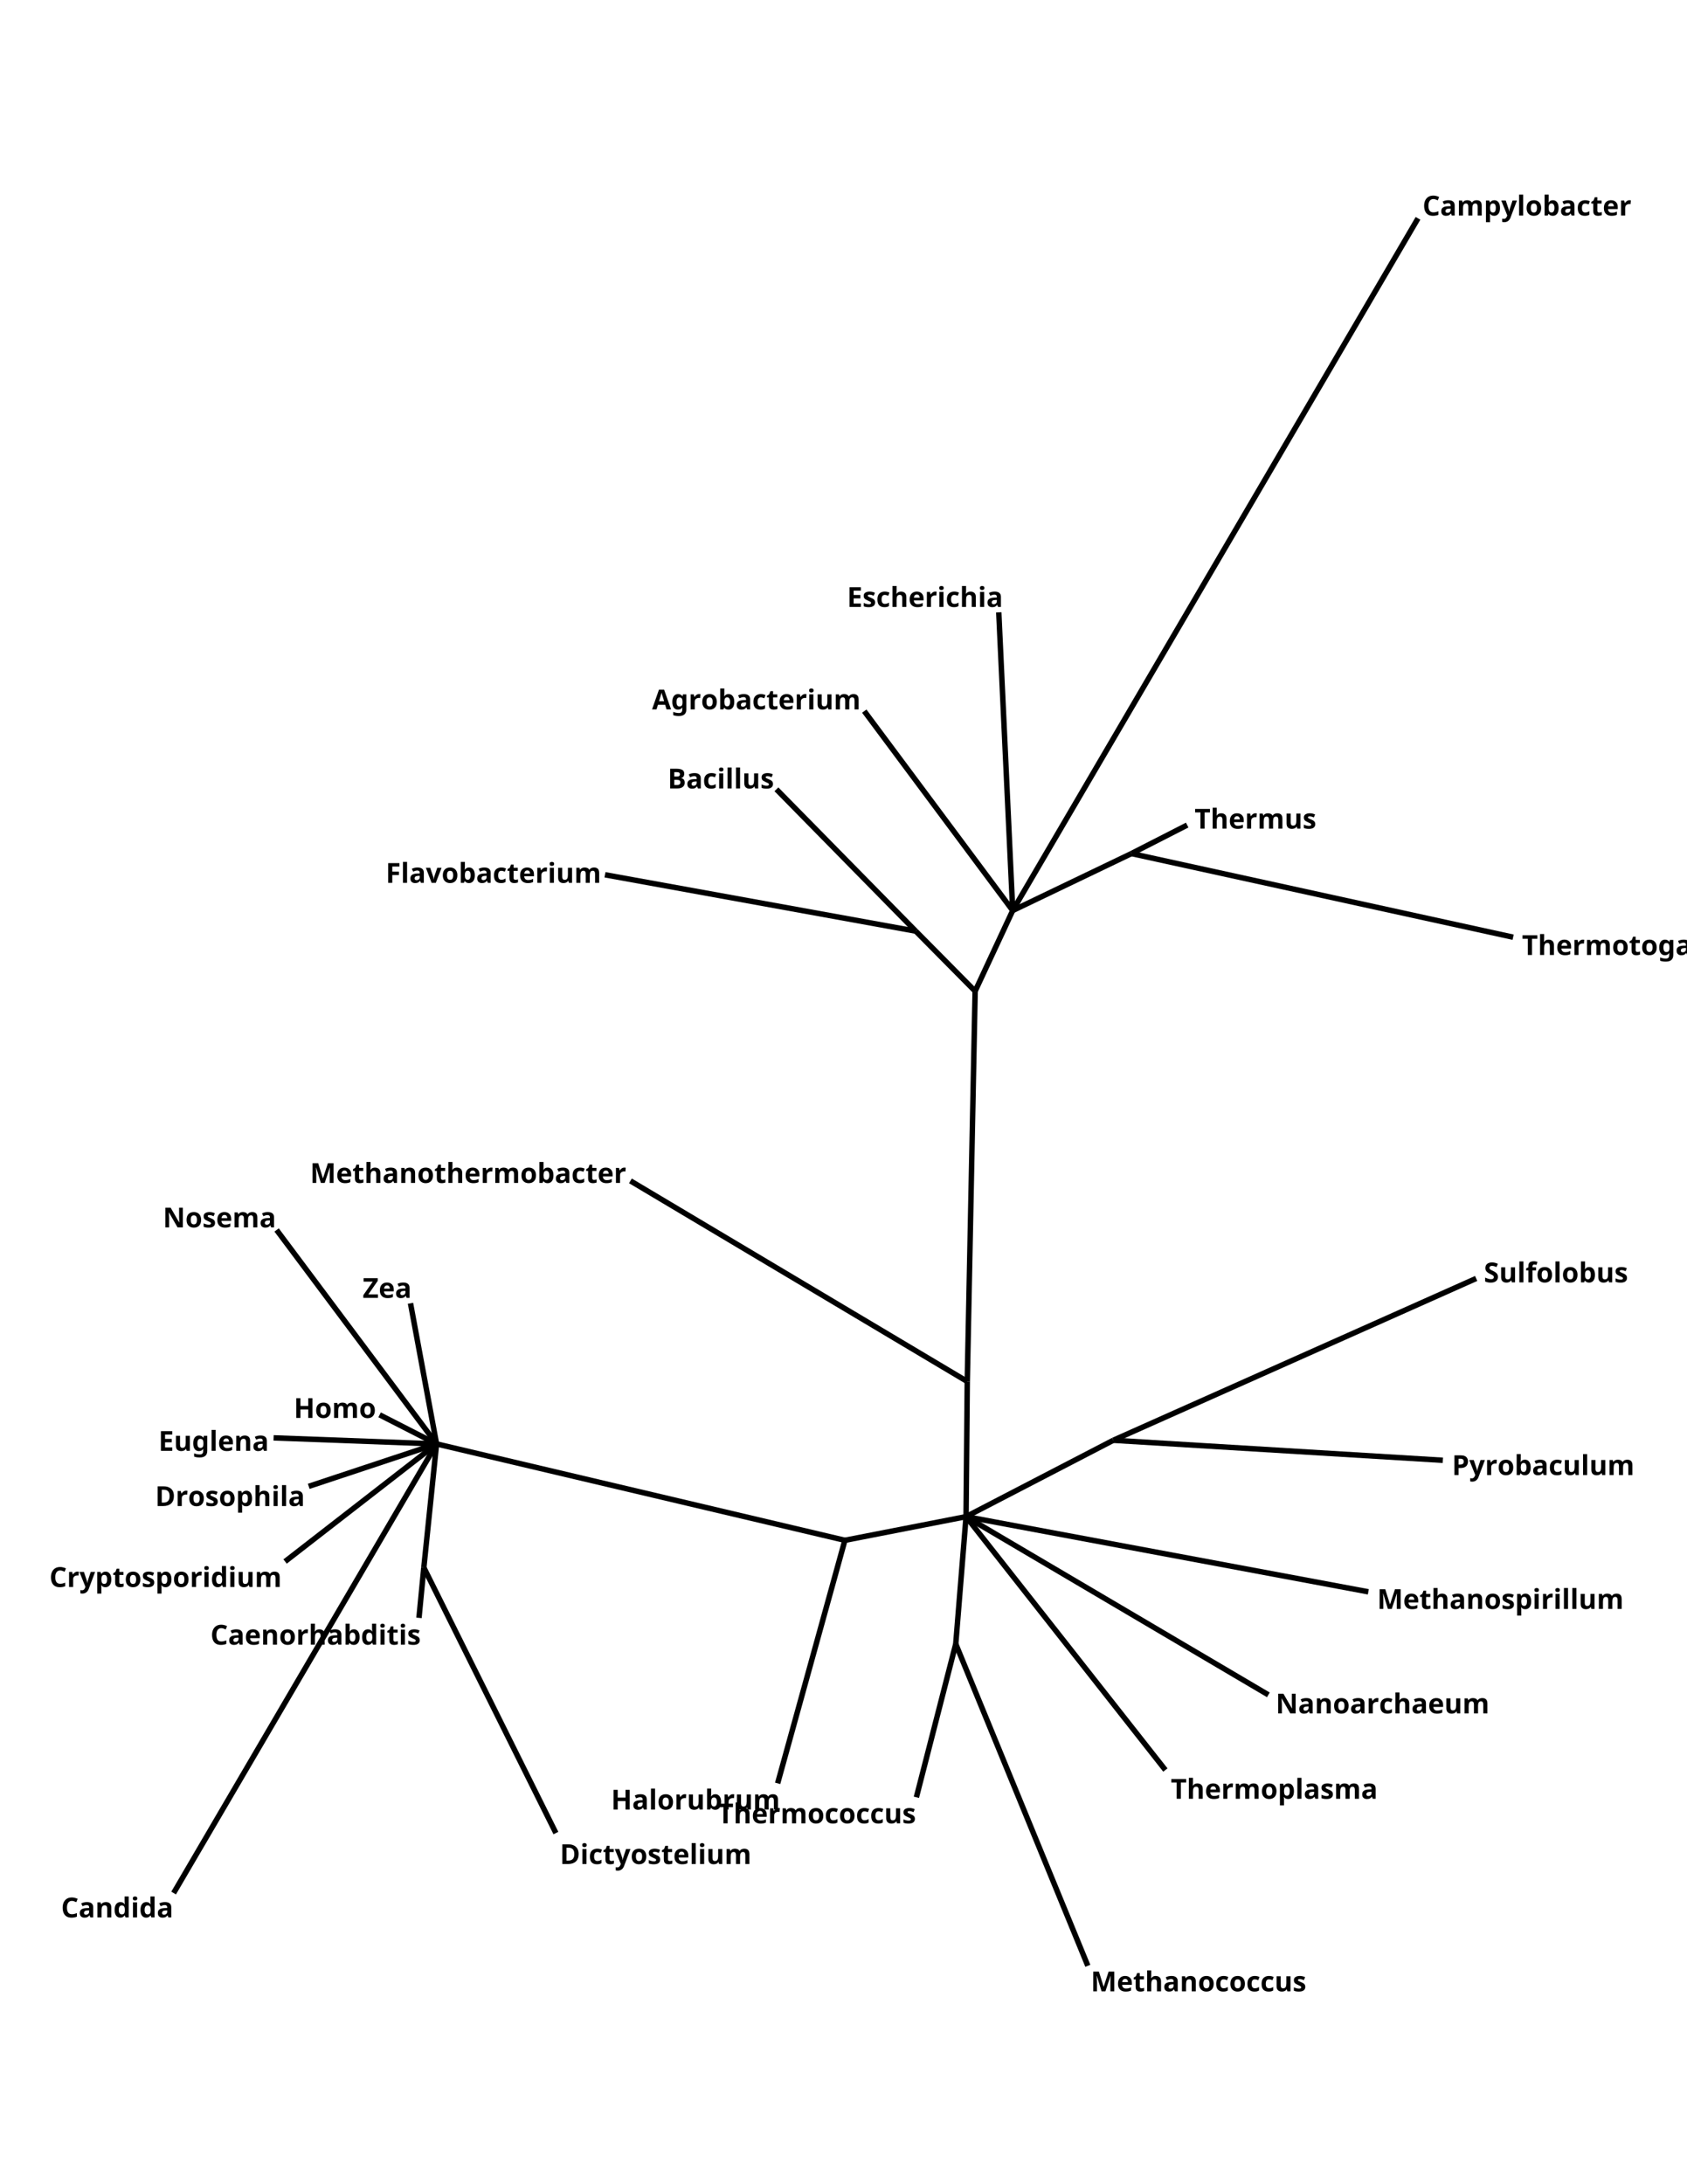 <?xml version="1.0" encoding="UTF-8"?>
<svg xmlns="http://www.w3.org/2000/svg" xmlns:xlink="http://www.w3.org/1999/xlink" width="612" height="792" viewBox="0 0 612 792">
<defs>
<g>
<g id="glyph-0-0">
<path d="M 5.266 0 L 4.75 -1.703 L 2.156 -1.703 L 1.625 0 L 0 0 L 2.516 -7.172 L 4.375 -7.172 L 6.906 0 Z M 3.875 -4.625 C 3.832 -4.738 3.785 -4.879 3.734 -5.047 C 3.68 -5.223 3.629 -5.398 3.578 -5.578 C 3.523 -5.766 3.484 -5.926 3.453 -6.062 C 3.422 -5.926 3.375 -5.758 3.312 -5.562 C 3.258 -5.363 3.207 -5.176 3.156 -5 C 3.102 -4.82 3.066 -4.695 3.047 -4.625 L 2.531 -2.969 L 4.391 -2.969 Z M 3.875 -4.625 "/>
</g>
<g id="glyph-0-1">
<path d="M 2.547 -5.562 C 3.223 -5.562 3.75 -5.297 4.125 -4.766 L 4.172 -4.766 L 4.297 -5.453 L 5.547 -5.453 L 5.547 0.016 C 5.547 0.797 5.316 1.391 4.859 1.797 C 4.398 2.203 3.719 2.406 2.812 2.406 C 2.426 2.406 2.066 2.379 1.734 2.328 C 1.41 2.285 1.094 2.203 0.781 2.078 L 0.781 0.891 C 1.457 1.172 2.164 1.312 2.906 1.312 C 3.676 1.312 4.062 0.895 4.062 0.062 L 4.062 -0.047 C 4.062 -0.148 4.066 -0.258 4.078 -0.375 C 4.086 -0.5 4.094 -0.609 4.094 -0.703 L 4.062 -0.703 C 3.875 -0.422 3.648 -0.219 3.391 -0.094 C 3.129 0.031 2.836 0.094 2.516 0.094 C 1.867 0.094 1.363 -0.148 1 -0.641 C 0.633 -1.141 0.453 -1.832 0.453 -2.719 C 0.453 -3.613 0.633 -4.312 1 -4.812 C 1.375 -5.312 1.891 -5.562 2.547 -5.562 Z M 3.016 -4.344 C 2.316 -4.344 1.969 -3.797 1.969 -2.703 C 1.969 -1.609 2.328 -1.062 3.047 -1.062 C 3.422 -1.062 3.695 -1.172 3.875 -1.391 C 4.062 -1.609 4.156 -1.988 4.156 -2.531 L 4.156 -2.703 C 4.156 -3.297 4.066 -3.719 3.891 -3.969 C 3.711 -4.219 3.422 -4.344 3.016 -4.344 Z M 3.016 -4.344 "/>
</g>
<g id="glyph-0-2">
<path d="M 3.828 -5.562 C 3.898 -5.562 3.984 -5.555 4.078 -5.547 C 4.18 -5.547 4.266 -5.535 4.328 -5.516 L 4.219 -4.125 C 4.176 -4.133 4.109 -4.145 4.016 -4.156 C 3.922 -4.164 3.844 -4.172 3.781 -4.172 C 3.531 -4.172 3.285 -4.125 3.047 -4.031 C 2.816 -3.945 2.629 -3.801 2.484 -3.594 C 2.336 -3.395 2.266 -3.125 2.266 -2.781 L 2.266 0 L 0.781 0 L 0.781 -5.453 L 1.906 -5.453 L 2.125 -4.547 L 2.203 -4.547 C 2.359 -4.816 2.578 -5.051 2.859 -5.25 C 3.141 -5.457 3.461 -5.562 3.828 -5.562 Z M 3.828 -5.562 "/>
</g>
<g id="glyph-0-3">
<path d="M 5.734 -2.734 C 5.734 -1.828 5.492 -1.129 5.016 -0.641 C 4.547 -0.148 3.898 0.094 3.078 0.094 C 2.566 0.094 2.113 -0.016 1.719 -0.234 C 1.32 -0.453 1.008 -0.77 0.781 -1.188 C 0.562 -1.613 0.453 -2.129 0.453 -2.734 C 0.453 -3.641 0.688 -4.336 1.156 -4.828 C 1.633 -5.316 2.285 -5.562 3.109 -5.562 C 3.617 -5.562 4.07 -5.453 4.469 -5.234 C 4.863 -5.016 5.172 -4.695 5.391 -4.281 C 5.617 -3.863 5.734 -3.348 5.734 -2.734 Z M 1.969 -2.734 C 1.969 -2.203 2.055 -1.797 2.234 -1.516 C 2.41 -1.234 2.695 -1.094 3.094 -1.094 C 3.488 -1.094 3.773 -1.234 3.953 -1.516 C 4.129 -1.797 4.219 -2.203 4.219 -2.734 C 4.219 -3.273 4.129 -3.68 3.953 -3.953 C 3.773 -4.223 3.488 -4.359 3.094 -4.359 C 2.695 -4.359 2.41 -4.223 2.234 -3.953 C 2.055 -3.68 1.969 -3.273 1.969 -2.734 Z M 1.969 -2.734 "/>
</g>
<g id="glyph-0-4">
<path d="M 2.266 -5.828 C 2.266 -5.617 2.258 -5.414 2.25 -5.219 C 2.238 -5.02 2.223 -4.863 2.203 -4.75 L 2.266 -4.75 C 2.41 -4.977 2.609 -5.172 2.859 -5.328 C 3.109 -5.484 3.426 -5.562 3.812 -5.562 C 4.426 -5.562 4.922 -5.32 5.297 -4.844 C 5.68 -4.363 5.875 -3.66 5.875 -2.734 C 5.875 -1.805 5.68 -1.102 5.297 -0.625 C 4.91 -0.145 4.406 0.094 3.781 0.094 C 3.383 0.094 3.066 0.023 2.828 -0.109 C 2.598 -0.254 2.41 -0.414 2.266 -0.594 L 2.172 -0.594 L 1.922 0 L 0.781 0 L 0.781 -7.594 L 2.266 -7.594 Z M 3.344 -4.375 C 2.957 -4.375 2.688 -4.254 2.531 -4.016 C 2.375 -3.773 2.285 -3.406 2.266 -2.906 L 2.266 -2.75 C 2.266 -2.219 2.344 -1.812 2.5 -1.531 C 2.656 -1.25 2.941 -1.109 3.359 -1.109 C 3.66 -1.109 3.898 -1.25 4.078 -1.531 C 4.266 -1.812 4.359 -2.223 4.359 -2.766 C 4.359 -3.297 4.266 -3.695 4.078 -3.969 C 3.898 -4.238 3.656 -4.375 3.344 -4.375 Z M 3.344 -4.375 "/>
</g>
<g id="glyph-0-5">
<path d="M 3.016 -5.562 C 3.754 -5.562 4.316 -5.406 4.703 -5.094 C 5.098 -4.781 5.297 -4.297 5.297 -3.641 L 5.297 0 L 4.25 0 L 3.953 -0.734 L 3.922 -0.734 C 3.68 -0.441 3.43 -0.227 3.172 -0.094 C 2.922 0.031 2.566 0.094 2.109 0.094 C 1.617 0.094 1.211 -0.047 0.891 -0.328 C 0.578 -0.609 0.422 -1.039 0.422 -1.625 C 0.422 -2.207 0.625 -2.633 1.031 -2.906 C 1.438 -3.188 2.047 -3.344 2.859 -3.375 L 3.812 -3.406 L 3.812 -3.641 C 3.812 -3.922 3.734 -4.129 3.578 -4.266 C 3.43 -4.398 3.223 -4.469 2.953 -4.469 C 2.691 -4.469 2.43 -4.426 2.172 -4.344 C 1.922 -4.27 1.672 -4.176 1.422 -4.062 L 0.938 -5.078 C 1.227 -5.234 1.551 -5.352 1.906 -5.438 C 2.258 -5.52 2.629 -5.562 3.016 -5.562 Z M 3.234 -2.516 C 2.754 -2.492 2.422 -2.406 2.234 -2.25 C 2.047 -2.094 1.953 -1.883 1.953 -1.625 C 1.953 -1.395 2.016 -1.227 2.141 -1.125 C 2.273 -1.031 2.453 -0.984 2.672 -0.984 C 2.992 -0.984 3.266 -1.078 3.484 -1.266 C 3.703 -1.461 3.812 -1.734 3.812 -2.078 L 3.812 -2.531 Z M 3.234 -2.516 "/>
</g>
<g id="glyph-0-6">
<path d="M 3 0.094 C 2.188 0.094 1.555 -0.129 1.109 -0.578 C 0.672 -1.023 0.453 -1.734 0.453 -2.703 C 0.453 -3.367 0.562 -3.91 0.781 -4.328 C 1.008 -4.742 1.328 -5.051 1.734 -5.25 C 2.141 -5.457 2.602 -5.562 3.125 -5.562 C 3.5 -5.562 3.82 -5.523 4.094 -5.453 C 4.375 -5.379 4.617 -5.289 4.828 -5.188 L 4.391 -4.047 C 4.16 -4.141 3.941 -4.211 3.734 -4.266 C 3.535 -4.328 3.332 -4.359 3.125 -4.359 C 2.352 -4.359 1.969 -3.805 1.969 -2.703 C 1.969 -2.16 2.066 -1.758 2.266 -1.5 C 2.473 -1.238 2.758 -1.109 3.125 -1.109 C 3.438 -1.109 3.711 -1.148 3.953 -1.234 C 4.191 -1.316 4.426 -1.43 4.656 -1.578 L 4.656 -0.312 C 4.426 -0.164 4.188 -0.062 3.938 0 C 3.688 0.062 3.375 0.094 3 0.094 Z M 3 0.094 "/>
</g>
<g id="glyph-0-7">
<path d="M 3.078 -1.094 C 3.242 -1.094 3.406 -1.109 3.562 -1.141 C 3.719 -1.172 3.867 -1.211 4.016 -1.266 L 4.016 -0.156 C 3.859 -0.082 3.66 -0.023 3.422 0.016 C 3.18 0.066 2.926 0.094 2.656 0.094 C 2.32 0.094 2.023 0.039 1.766 -0.062 C 1.516 -0.164 1.312 -0.348 1.156 -0.609 C 1.008 -0.879 0.938 -1.242 0.938 -1.703 L 0.938 -4.344 L 0.234 -4.344 L 0.234 -4.969 L 1.047 -5.469 L 1.484 -6.625 L 2.438 -6.625 L 2.438 -5.453 L 3.953 -5.453 L 3.953 -4.344 L 2.438 -4.344 L 2.438 -1.703 C 2.438 -1.504 2.492 -1.352 2.609 -1.25 C 2.734 -1.145 2.891 -1.094 3.078 -1.094 Z M 3.078 -1.094 "/>
</g>
<g id="glyph-0-8">
<path d="M 3.031 -5.562 C 3.781 -5.562 4.375 -5.344 4.812 -4.906 C 5.258 -4.477 5.484 -3.867 5.484 -3.078 L 5.484 -2.359 L 1.953 -2.359 C 1.973 -1.941 2.098 -1.613 2.328 -1.375 C 2.566 -1.133 2.895 -1.016 3.312 -1.016 C 3.664 -1.016 3.984 -1.047 4.266 -1.109 C 4.555 -1.18 4.859 -1.289 5.172 -1.438 L 5.172 -0.297 C 4.898 -0.16 4.613 -0.062 4.312 0 C 4.02 0.062 3.664 0.094 3.25 0.094 C 2.707 0.094 2.223 -0.004 1.797 -0.203 C 1.379 -0.41 1.051 -0.719 0.812 -1.125 C 0.57 -1.539 0.453 -2.062 0.453 -2.688 C 0.453 -3.332 0.555 -3.863 0.766 -4.281 C 0.984 -4.707 1.285 -5.023 1.672 -5.234 C 2.066 -5.453 2.52 -5.562 3.031 -5.562 Z M 3.047 -4.5 C 2.754 -4.5 2.516 -4.406 2.328 -4.219 C 2.141 -4.031 2.023 -3.738 1.984 -3.344 L 4.078 -3.344 C 4.066 -3.676 3.977 -3.953 3.812 -4.172 C 3.645 -4.391 3.391 -4.5 3.047 -4.5 Z M 3.047 -4.5 "/>
</g>
<g id="glyph-0-9">
<path d="M 1.531 -7.594 C 1.75 -7.594 1.938 -7.539 2.094 -7.438 C 2.258 -7.344 2.344 -7.156 2.344 -6.875 C 2.344 -6.594 2.258 -6.398 2.094 -6.297 C 1.938 -6.191 1.75 -6.141 1.531 -6.141 C 1.301 -6.141 1.109 -6.191 0.953 -6.297 C 0.797 -6.398 0.719 -6.594 0.719 -6.875 C 0.719 -7.156 0.797 -7.344 0.953 -7.438 C 1.109 -7.539 1.301 -7.594 1.531 -7.594 Z M 2.266 -5.453 L 2.266 0 L 0.781 0 L 0.781 -5.453 Z M 2.266 -5.453 "/>
</g>
<g id="glyph-0-10">
<path d="M 5.797 -5.453 L 5.797 0 L 4.656 0 L 4.453 -0.703 L 4.375 -0.703 C 4.195 -0.422 3.957 -0.219 3.656 -0.094 C 3.352 0.031 3.031 0.094 2.688 0.094 C 2.102 0.094 1.633 -0.062 1.281 -0.375 C 0.926 -0.688 0.75 -1.195 0.75 -1.906 L 0.75 -5.453 L 2.234 -5.453 L 2.234 -2.266 C 2.234 -1.879 2.301 -1.586 2.438 -1.391 C 2.582 -1.191 2.812 -1.094 3.125 -1.094 C 3.57 -1.094 3.879 -1.242 4.047 -1.547 C 4.211 -1.859 4.297 -2.305 4.297 -2.891 L 4.297 -5.453 Z M 5.797 -5.453 "/>
</g>
<g id="glyph-0-11">
<path d="M 7.188 -5.562 C 7.812 -5.562 8.281 -5.398 8.594 -5.078 C 8.906 -4.766 9.062 -4.258 9.062 -3.562 L 9.062 0 L 7.578 0 L 7.578 -3.188 C 7.578 -3.977 7.305 -4.375 6.766 -4.375 C 6.367 -4.375 6.086 -4.234 5.922 -3.953 C 5.754 -3.672 5.672 -3.266 5.672 -2.734 L 5.672 0 L 4.188 0 L 4.188 -3.188 C 4.188 -3.977 3.91 -4.375 3.359 -4.375 C 2.941 -4.375 2.656 -4.219 2.5 -3.906 C 2.344 -3.594 2.266 -3.145 2.266 -2.562 L 2.266 0 L 0.781 0 L 0.781 -5.453 L 1.922 -5.453 L 2.125 -4.766 L 2.203 -4.766 C 2.367 -5.047 2.594 -5.25 2.875 -5.375 C 3.164 -5.5 3.473 -5.562 3.797 -5.562 C 4.191 -5.562 4.531 -5.492 4.812 -5.359 C 5.094 -5.234 5.305 -5.035 5.453 -4.766 L 5.578 -4.766 C 5.742 -5.047 5.973 -5.25 6.266 -5.375 C 6.566 -5.5 6.875 -5.562 7.188 -5.562 Z M 7.188 -5.562 "/>
</g>
<g id="glyph-0-12">
<path d="M 3.125 -7.141 C 4.07 -7.141 4.789 -7.004 5.281 -6.734 C 5.77 -6.473 6.016 -6.004 6.016 -5.328 C 6.016 -4.922 5.914 -4.578 5.719 -4.297 C 5.531 -4.016 5.258 -3.848 4.906 -3.797 L 4.906 -3.734 C 5.145 -3.691 5.359 -3.609 5.547 -3.484 C 5.742 -3.367 5.898 -3.195 6.016 -2.969 C 6.129 -2.738 6.188 -2.438 6.188 -2.062 C 6.188 -1.414 5.953 -0.91 5.484 -0.547 C 5.023 -0.18 4.383 0 3.562 0 L 0.906 0 L 0.906 -7.141 Z M 3.297 -4.312 C 3.734 -4.312 4.035 -4.379 4.203 -4.516 C 4.367 -4.66 4.453 -4.863 4.453 -5.125 C 4.453 -5.406 4.352 -5.602 4.156 -5.719 C 3.957 -5.844 3.641 -5.906 3.203 -5.906 L 2.406 -5.906 L 2.406 -4.312 Z M 2.406 -3.109 L 2.406 -1.25 L 3.406 -1.25 C 3.852 -1.25 4.164 -1.336 4.344 -1.516 C 4.531 -1.691 4.625 -1.926 4.625 -2.219 C 4.625 -2.488 4.531 -2.703 4.344 -2.859 C 4.156 -3.023 3.82 -3.109 3.344 -3.109 Z M 2.406 -3.109 "/>
</g>
<g id="glyph-0-13">
<path d="M 2.266 0 L 0.781 0 L 0.781 -7.594 L 2.266 -7.594 Z M 2.266 0 "/>
</g>
<g id="glyph-0-14">
<path d="M 4.594 -1.625 C 4.594 -1.07 4.395 -0.645 4 -0.344 C 3.613 -0.051 3.035 0.094 2.266 0.094 C 1.879 0.094 1.551 0.066 1.281 0.016 C 1.008 -0.023 0.734 -0.102 0.453 -0.219 L 0.453 -1.453 C 0.754 -1.316 1.07 -1.203 1.406 -1.109 C 1.75 -1.023 2.051 -0.984 2.312 -0.984 C 2.602 -0.984 2.812 -1.023 2.938 -1.109 C 3.062 -1.203 3.125 -1.316 3.125 -1.453 C 3.125 -1.547 3.098 -1.629 3.047 -1.703 C 2.992 -1.773 2.883 -1.859 2.719 -1.953 C 2.551 -2.047 2.289 -2.164 1.938 -2.312 C 1.602 -2.469 1.32 -2.613 1.094 -2.75 C 0.875 -2.895 0.711 -3.066 0.609 -3.266 C 0.504 -3.473 0.453 -3.734 0.453 -4.047 C 0.453 -4.547 0.645 -4.922 1.031 -5.172 C 1.426 -5.43 1.953 -5.562 2.609 -5.562 C 2.953 -5.562 3.273 -5.523 3.578 -5.453 C 3.891 -5.391 4.207 -5.281 4.531 -5.125 L 4.078 -4.062 C 3.816 -4.176 3.562 -4.27 3.312 -4.344 C 3.07 -4.414 2.832 -4.453 2.594 -4.453 C 2.156 -4.453 1.938 -4.332 1.938 -4.094 C 1.938 -4.008 1.961 -3.93 2.016 -3.859 C 2.066 -3.797 2.176 -3.723 2.344 -3.641 C 2.508 -3.555 2.75 -3.445 3.062 -3.312 C 3.383 -3.188 3.656 -3.055 3.875 -2.922 C 4.102 -2.785 4.281 -2.613 4.406 -2.406 C 4.531 -2.207 4.594 -1.945 4.594 -1.625 Z M 4.594 -1.625 "/>
</g>
<g id="glyph-0-15">
<path d="M 3.938 -5.984 C 3.352 -5.984 2.906 -5.766 2.594 -5.328 C 2.289 -4.898 2.141 -4.305 2.141 -3.547 C 2.141 -2.785 2.281 -2.195 2.562 -1.781 C 2.844 -1.363 3.301 -1.156 3.938 -1.156 C 4.227 -1.156 4.516 -1.188 4.797 -1.25 C 5.086 -1.32 5.406 -1.422 5.75 -1.547 L 5.75 -0.266 C 5.438 -0.141 5.125 -0.051 4.812 0 C 4.508 0.062 4.172 0.094 3.797 0.094 C 3.055 0.094 2.445 -0.055 1.969 -0.359 C 1.5 -0.66 1.148 -1.082 0.922 -1.625 C 0.691 -2.176 0.578 -2.82 0.578 -3.562 C 0.578 -4.281 0.707 -4.914 0.969 -5.469 C 1.227 -6.02 1.602 -6.453 2.094 -6.766 C 2.594 -7.078 3.207 -7.234 3.938 -7.234 C 4.281 -7.234 4.629 -7.188 4.984 -7.094 C 5.348 -7.008 5.691 -6.891 6.016 -6.734 L 5.531 -5.516 C 5.258 -5.641 4.988 -5.75 4.719 -5.844 C 4.445 -5.938 4.188 -5.984 3.938 -5.984 Z M 3.938 -5.984 "/>
</g>
<g id="glyph-0-16">
<path d="M 3.875 -5.562 C 4.469 -5.562 4.938 -5.398 5.281 -5.078 C 5.633 -4.766 5.812 -4.258 5.812 -3.562 L 5.812 0 L 4.328 0 L 4.328 -3.188 C 4.328 -3.582 4.254 -3.879 4.109 -4.078 C 3.973 -4.273 3.754 -4.375 3.453 -4.375 C 2.992 -4.375 2.68 -4.219 2.516 -3.906 C 2.348 -3.594 2.266 -3.145 2.266 -2.562 L 2.266 0 L 0.781 0 L 0.781 -5.453 L 1.922 -5.453 L 2.125 -4.766 L 2.203 -4.766 C 2.367 -5.047 2.602 -5.25 2.906 -5.375 C 3.219 -5.5 3.539 -5.562 3.875 -5.562 Z M 3.875 -5.562 "/>
</g>
<g id="glyph-0-17">
<path d="M 2.266 -6.047 C 2.266 -5.785 2.254 -5.531 2.234 -5.281 C 2.223 -5.031 2.211 -4.859 2.203 -4.766 L 2.281 -4.766 C 2.457 -5.047 2.68 -5.25 2.953 -5.375 C 3.223 -5.5 3.523 -5.562 3.859 -5.562 C 4.453 -5.562 4.926 -5.398 5.281 -5.078 C 5.633 -4.766 5.812 -4.258 5.812 -3.562 L 5.812 0 L 4.328 0 L 4.328 -3.188 C 4.328 -3.977 4.035 -4.375 3.453 -4.375 C 3.004 -4.375 2.691 -4.219 2.516 -3.906 C 2.348 -3.594 2.266 -3.145 2.266 -2.562 L 2.266 0 L 0.781 0 L 0.781 -7.594 L 2.266 -7.594 Z M 2.266 -6.047 "/>
</g>
<g id="glyph-0-18">
<path d="M 2.516 0.094 C 1.898 0.094 1.398 -0.141 1.016 -0.609 C 0.641 -1.086 0.453 -1.789 0.453 -2.719 C 0.453 -3.656 0.645 -4.363 1.031 -4.844 C 1.414 -5.32 1.922 -5.562 2.547 -5.562 C 2.941 -5.562 3.266 -5.484 3.516 -5.328 C 3.773 -5.172 3.977 -4.984 4.125 -4.766 L 4.172 -4.766 C 4.148 -4.867 4.125 -5.02 4.094 -5.219 C 4.07 -5.426 4.062 -5.633 4.062 -5.844 L 4.062 -7.594 L 5.547 -7.594 L 5.547 0 L 4.406 0 L 4.125 -0.703 L 4.062 -0.703 C 3.914 -0.484 3.719 -0.297 3.469 -0.141 C 3.219 0.016 2.898 0.094 2.516 0.094 Z M 3.031 -1.094 C 3.445 -1.094 3.738 -1.211 3.906 -1.453 C 4.07 -1.691 4.156 -2.055 4.156 -2.547 L 4.156 -2.703 C 4.156 -3.242 4.07 -3.648 3.906 -3.922 C 3.75 -4.203 3.453 -4.344 3.016 -4.344 C 2.68 -4.344 2.422 -4.203 2.234 -3.922 C 2.047 -3.641 1.953 -3.234 1.953 -2.703 C 1.953 -2.172 2.047 -1.77 2.234 -1.5 C 2.422 -1.227 2.688 -1.094 3.031 -1.094 Z M 3.031 -1.094 "/>
</g>
<g id="glyph-0-19">
<path d="M 3.812 -5.562 C 4.426 -5.562 4.922 -5.32 5.297 -4.844 C 5.68 -4.363 5.875 -3.66 5.875 -2.734 C 5.875 -1.805 5.676 -1.102 5.281 -0.625 C 4.895 -0.145 4.395 0.094 3.781 0.094 C 3.383 0.094 3.066 0.023 2.828 -0.109 C 2.598 -0.254 2.41 -0.414 2.266 -0.594 L 2.188 -0.594 C 2.238 -0.32 2.266 -0.055 2.266 0.203 L 2.266 2.406 L 0.781 2.406 L 0.781 -5.453 L 1.984 -5.453 L 2.203 -4.75 L 2.266 -4.75 C 2.41 -4.969 2.609 -5.156 2.859 -5.312 C 3.109 -5.477 3.426 -5.562 3.812 -5.562 Z M 3.344 -4.375 C 2.957 -4.375 2.688 -4.254 2.531 -4.016 C 2.375 -3.773 2.285 -3.406 2.266 -2.906 L 2.266 -2.75 C 2.266 -2.219 2.344 -1.812 2.5 -1.531 C 2.656 -1.25 2.941 -1.109 3.359 -1.109 C 3.703 -1.109 3.953 -1.25 4.109 -1.531 C 4.273 -1.812 4.359 -2.223 4.359 -2.766 C 4.359 -3.836 4.02 -4.375 3.344 -4.375 Z M 3.344 -4.375 "/>
</g>
<g id="glyph-0-20">
<path d="M 0 -5.453 L 1.625 -5.453 L 2.656 -2.391 C 2.707 -2.242 2.742 -2.094 2.766 -1.938 C 2.797 -1.781 2.82 -1.613 2.844 -1.438 L 2.875 -1.438 C 2.895 -1.613 2.922 -1.781 2.953 -1.938 C 2.992 -2.094 3.035 -2.242 3.078 -2.391 L 4.094 -5.453 L 5.688 -5.453 L 3.375 0.703 C 3.164 1.266 2.863 1.688 2.469 1.969 C 2.07 2.258 1.613 2.406 1.094 2.406 C 0.926 2.406 0.781 2.395 0.656 2.375 C 0.539 2.352 0.438 2.332 0.344 2.312 L 0.344 1.141 C 0.414 1.148 0.504 1.16 0.609 1.172 C 0.711 1.191 0.82 1.203 0.938 1.203 C 1.25 1.203 1.492 1.102 1.672 0.906 C 1.859 0.719 1.992 0.492 2.078 0.234 L 2.172 -0.047 Z M 0 -5.453 "/>
</g>
<g id="glyph-0-21">
<path d="M 6.812 -3.641 C 6.812 -2.43 6.469 -1.52 5.781 -0.906 C 5.102 -0.301 4.148 0 2.922 0 L 0.906 0 L 0.906 -7.141 L 3.141 -7.141 C 3.891 -7.141 4.535 -7.004 5.078 -6.734 C 5.629 -6.473 6.055 -6.082 6.359 -5.562 C 6.66 -5.051 6.812 -4.41 6.812 -3.641 Z M 5.25 -3.594 C 5.25 -4.395 5.07 -4.977 4.719 -5.344 C 4.375 -5.719 3.875 -5.906 3.219 -5.906 L 2.406 -5.906 L 2.406 -1.25 L 3.062 -1.25 C 4.52 -1.25 5.25 -2.031 5.25 -3.594 Z M 5.25 -3.594 "/>
</g>
<g id="glyph-0-22">
<path d="M 5.016 0 L 0.906 0 L 0.906 -7.141 L 5.016 -7.141 L 5.016 -5.906 L 2.406 -5.906 L 2.406 -4.328 L 4.828 -4.328 L 4.828 -3.094 L 2.406 -3.094 L 2.406 -1.25 L 5.016 -1.25 Z M 5.016 0 "/>
</g>
<g id="glyph-0-23">
<path d="M 2.391 0 L 0.906 0 L 0.906 -7.141 L 4.984 -7.141 L 4.984 -5.906 L 2.391 -5.906 L 2.391 -4.062 L 4.812 -4.062 L 4.812 -2.812 L 2.391 -2.812 Z M 2.391 0 "/>
</g>
<g id="glyph-0-24">
<path d="M 2.078 0 L 0 -5.453 L 1.562 -5.453 L 2.609 -2.344 C 2.672 -2.156 2.719 -1.961 2.75 -1.766 C 2.789 -1.566 2.812 -1.391 2.812 -1.234 L 2.859 -1.234 C 2.879 -1.586 2.953 -1.957 3.078 -2.344 L 4.125 -5.453 L 5.688 -5.453 L 3.609 0 Z M 2.078 0 "/>
</g>
<g id="glyph-0-25">
<path d="M 6.75 0 L 5.234 0 L 5.234 -3.078 L 2.406 -3.078 L 2.406 0 L 0.906 0 L 0.906 -7.141 L 2.406 -7.141 L 2.406 -4.344 L 5.234 -4.344 L 5.234 -7.141 L 6.75 -7.141 Z M 6.75 0 "/>
</g>
<g id="glyph-0-26">
<path d="M 3.922 0 L 2.203 -5.594 L 2.156 -5.594 C 2.164 -5.469 2.176 -5.27 2.188 -5 C 2.195 -4.727 2.207 -4.441 2.219 -4.141 C 2.238 -3.836 2.25 -3.562 2.25 -3.312 L 2.25 0 L 0.906 0 L 0.906 -7.141 L 2.953 -7.141 L 4.656 -1.688 L 4.688 -1.688 L 6.469 -7.141 L 8.531 -7.141 L 8.531 0 L 7.125 0 L 7.125 -3.375 C 7.125 -3.602 7.129 -3.863 7.141 -4.156 C 7.148 -4.445 7.16 -4.723 7.172 -4.984 C 7.18 -5.254 7.188 -5.457 7.188 -5.594 L 7.156 -5.594 L 5.312 0 Z M 3.922 0 "/>
</g>
<g id="glyph-0-27">
<path d="M 7.234 0 L 5.312 0 L 2.203 -5.406 L 2.156 -5.406 C 2.176 -5.062 2.191 -4.719 2.203 -4.375 C 2.223 -4.039 2.238 -3.703 2.25 -3.359 L 2.25 0 L 0.906 0 L 0.906 -7.141 L 2.812 -7.141 L 5.906 -1.797 L 5.938 -1.797 C 5.938 -2.129 5.926 -2.457 5.906 -2.781 C 5.895 -3.102 5.883 -3.43 5.875 -3.766 L 5.875 -7.141 L 7.234 -7.141 Z M 7.234 0 "/>
</g>
<g id="glyph-0-28">
<path d="M 3.188 -7.141 C 4.102 -7.141 4.77 -6.941 5.188 -6.547 C 5.613 -6.148 5.828 -5.602 5.828 -4.906 C 5.828 -4.5 5.738 -4.113 5.562 -3.75 C 5.395 -3.383 5.109 -3.094 4.703 -2.875 C 4.297 -2.656 3.75 -2.547 3.062 -2.547 L 2.406 -2.547 L 2.406 0 L 0.906 0 L 0.906 -7.141 Z M 3.094 -5.906 L 2.406 -5.906 L 2.406 -3.781 L 2.906 -3.781 C 3.332 -3.781 3.672 -3.863 3.922 -4.031 C 4.172 -4.207 4.297 -4.484 4.297 -4.859 C 4.297 -5.555 3.895 -5.906 3.094 -5.906 Z M 3.094 -5.906 "/>
</g>
<g id="glyph-0-29">
<path d="M 5.109 -1.984 C 5.109 -1.348 4.879 -0.844 4.422 -0.469 C 3.961 -0.094 3.316 0.094 2.484 0.094 C 1.723 0.094 1.047 -0.047 0.453 -0.328 L 0.453 -1.734 C 0.797 -1.586 1.148 -1.453 1.516 -1.328 C 1.879 -1.211 2.238 -1.156 2.594 -1.156 C 2.969 -1.156 3.234 -1.223 3.391 -1.359 C 3.547 -1.504 3.625 -1.688 3.625 -1.906 C 3.625 -2.094 3.562 -2.25 3.438 -2.375 C 3.32 -2.5 3.16 -2.613 2.953 -2.719 C 2.742 -2.832 2.504 -2.953 2.234 -3.078 C 2.066 -3.16 1.883 -3.254 1.688 -3.359 C 1.5 -3.473 1.316 -3.609 1.141 -3.766 C 0.961 -3.93 0.816 -4.129 0.703 -4.359 C 0.598 -4.598 0.547 -4.879 0.547 -5.203 C 0.547 -5.848 0.758 -6.348 1.188 -6.703 C 1.625 -7.055 2.211 -7.234 2.953 -7.234 C 3.328 -7.234 3.68 -7.191 4.016 -7.109 C 4.359 -7.023 4.711 -6.898 5.078 -6.734 L 4.594 -5.562 C 4.258 -5.695 3.961 -5.801 3.703 -5.875 C 3.441 -5.945 3.176 -5.984 2.906 -5.984 C 2.625 -5.984 2.406 -5.914 2.25 -5.781 C 2.094 -5.645 2.016 -5.473 2.016 -5.266 C 2.016 -5.004 2.129 -4.801 2.359 -4.656 C 2.586 -4.508 2.926 -4.332 3.375 -4.125 C 3.738 -3.945 4.047 -3.766 4.297 -3.578 C 4.555 -3.391 4.754 -3.172 4.891 -2.922 C 5.035 -2.672 5.109 -2.359 5.109 -1.984 Z M 5.109 -1.984 "/>
</g>
<g id="glyph-0-30">
<path d="M 3.797 -4.344 L 2.516 -4.344 L 2.516 0 L 1.016 0 L 1.016 -4.344 L 0.203 -4.344 L 0.203 -5.062 L 1.016 -5.453 L 1.016 -5.859 C 1.016 -6.328 1.094 -6.688 1.25 -6.938 C 1.406 -7.195 1.629 -7.379 1.922 -7.484 C 2.211 -7.598 2.555 -7.656 2.953 -7.656 C 3.242 -7.656 3.504 -7.629 3.734 -7.578 C 3.973 -7.535 4.164 -7.484 4.312 -7.422 L 3.938 -6.328 C 3.82 -6.359 3.695 -6.391 3.562 -6.422 C 3.438 -6.453 3.285 -6.469 3.109 -6.469 C 2.898 -6.469 2.75 -6.406 2.656 -6.281 C 2.562 -6.156 2.516 -5.992 2.516 -5.797 L 2.516 -5.453 L 3.797 -5.453 Z M 3.797 -4.344 "/>
</g>
<g id="glyph-0-31">
<path d="M 3.656 0 L 2.141 0 L 2.141 -5.875 L 0.203 -5.875 L 0.203 -7.141 L 5.594 -7.141 L 5.594 -5.875 L 3.656 -5.875 Z M 3.656 0 "/>
</g>
<g id="glyph-0-32">
<path d="M 5.547 0 L 0.234 0 L 0.234 -0.984 L 3.656 -5.891 L 0.328 -5.891 L 0.328 -7.141 L 5.453 -7.141 L 5.453 -6.156 L 2.047 -1.25 L 5.547 -1.25 Z M 5.547 0 "/>
</g>
</g>
</defs>
<path fill="none" stroke-width="0.009" stroke-linecap="butt" stroke-linejoin="miter" stroke="rgb(0%, 0%, 0%)" stroke-opacity="1" stroke-miterlimit="10" d="M -0.076 -0.82 L 0.169 -0.491 " transform="matrix(219.782, 0, 0, 219.782, 330.239, 438.078)"/>
<path fill="none" stroke-width="0.009" stroke-linecap="butt" stroke-linejoin="miter" stroke="rgb(0%, 0%, 0%)" stroke-opacity="1" stroke-miterlimit="10" d="M -0.221 -0.691 L 0.009 -0.457 " transform="matrix(219.782, 0, 0, 219.782, 330.239, 438.078)"/>
<path fill="none" stroke-width="0.009" stroke-linecap="butt" stroke-linejoin="miter" stroke="rgb(0%, 0%, 0%)" stroke-opacity="1" stroke-miterlimit="10" d="M -0.811 0.676 L -0.803 0.593 " transform="matrix(219.782, 0, 0, 219.782, 330.239, 438.078)"/>
<path fill="none" stroke-width="0.009" stroke-linecap="butt" stroke-linejoin="miter" stroke="rgb(0%, 0%, 0%)" stroke-opacity="1" stroke-miterlimit="10" d="M 0.838 -1.633 L 0.169 -0.491 " transform="matrix(219.782, 0, 0, 219.782, 330.239, 438.078)"/>
<path fill="none" stroke-width="0.009" stroke-linecap="butt" stroke-linejoin="miter" stroke="rgb(0%, 0%, 0%)" stroke-opacity="1" stroke-miterlimit="10" d="M -1.216 1.13 L -0.782 0.389 " transform="matrix(219.782, 0, 0, 219.782, 330.239, 438.078)"/>
<path fill="none" stroke-width="0.009" stroke-linecap="butt" stroke-linejoin="miter" stroke="rgb(0%, 0%, 0%)" stroke-opacity="1" stroke-miterlimit="10" d="M -1.032 0.583 L -0.782 0.389 " transform="matrix(219.782, 0, 0, 219.782, 330.239, 438.078)"/>
<path fill="none" stroke-width="0.009" stroke-linecap="butt" stroke-linejoin="miter" stroke="rgb(0%, 0%, 0%)" stroke-opacity="1" stroke-miterlimit="10" d="M -0.585 1.031 L -0.803 0.593 " transform="matrix(219.782, 0, 0, 219.782, 330.239, 438.078)"/>
<path fill="none" stroke-width="0.009" stroke-linecap="butt" stroke-linejoin="miter" stroke="rgb(0%, 0%, 0%)" stroke-opacity="1" stroke-miterlimit="10" d="M -0.993 0.459 L -0.782 0.389 " transform="matrix(219.782, 0, 0, 219.782, 330.239, 438.078)"/>
<path fill="none" stroke-width="0.009" stroke-linecap="butt" stroke-linejoin="miter" stroke="rgb(0%, 0%, 0%)" stroke-opacity="1" stroke-miterlimit="10" d="M 0.146 -0.983 L 0.169 -0.491 " transform="matrix(219.782, 0, 0, 219.782, 330.239, 438.078)"/>
<path fill="none" stroke-width="0.009" stroke-linecap="butt" stroke-linejoin="miter" stroke="rgb(0%, 0%, 0%)" stroke-opacity="1" stroke-miterlimit="10" d="M -1.051 0.379 L -0.782 0.389 " transform="matrix(219.782, 0, 0, 219.782, 330.239, 438.078)"/>
<path fill="none" stroke-width="0.009" stroke-linecap="butt" stroke-linejoin="miter" stroke="rgb(0%, 0%, 0%)" stroke-opacity="1" stroke-miterlimit="10" d="M -0.504 -0.55 L 0.009 -0.457 " transform="matrix(219.782, 0, 0, 219.782, 330.239, 438.078)"/>
<path fill="none" stroke-width="0.009" stroke-linecap="butt" stroke-linejoin="miter" stroke="rgb(0%, 0%, 0%)" stroke-opacity="1" stroke-miterlimit="10" d="M -0.219 0.949 L -0.108 0.548 " transform="matrix(219.782, 0, 0, 219.782, 330.239, 438.078)"/>
<path fill="none" stroke-width="0.009" stroke-linecap="butt" stroke-linejoin="miter" stroke="rgb(0%, 0%, 0%)" stroke-opacity="1" stroke-miterlimit="10" d="M -0.876 0.341 L -0.782 0.389 " transform="matrix(219.782, 0, 0, 219.782, 330.239, 438.078)"/>
<path fill="none" stroke-width="0.009" stroke-linecap="butt" stroke-linejoin="miter" stroke="rgb(0%, 0%, 0%)" stroke-opacity="1" stroke-miterlimit="10" d="M 0.293 1.25 L 0.075 0.719 " transform="matrix(219.782, 0, 0, 219.782, 330.239, 438.078)"/>
<path fill="none" stroke-width="0.009" stroke-linecap="butt" stroke-linejoin="miter" stroke="rgb(0%, 0%, 0%)" stroke-opacity="1" stroke-miterlimit="10" d="M 0.756 0.633 L 0.092 0.509 " transform="matrix(219.782, 0, 0, 219.782, 330.239, 438.078)"/>
<path fill="none" stroke-width="0.009" stroke-linecap="butt" stroke-linejoin="miter" stroke="rgb(0%, 0%, 0%)" stroke-opacity="1" stroke-miterlimit="10" d="M -0.462 -0.045 L 0.094 0.286 " transform="matrix(219.782, 0, 0, 219.782, 330.239, 438.078)"/>
<path fill="none" stroke-width="0.009" stroke-linecap="butt" stroke-linejoin="miter" stroke="rgb(0%, 0%, 0%)" stroke-opacity="1" stroke-miterlimit="10" d="M 0.591 0.803 L 0.092 0.509 " transform="matrix(219.782, 0, 0, 219.782, 330.239, 438.078)"/>
<path fill="none" stroke-width="0.009" stroke-linecap="butt" stroke-linejoin="miter" stroke="rgb(0%, 0%, 0%)" stroke-opacity="1" stroke-miterlimit="10" d="M -1.046 0.036 L -0.782 0.389 " transform="matrix(219.782, 0, 0, 219.782, 330.239, 438.078)"/>
<path fill="none" stroke-width="0.009" stroke-linecap="butt" stroke-linejoin="miter" stroke="rgb(0%, 0%, 0%)" stroke-opacity="1" stroke-miterlimit="10" d="M 0.879 0.416 L 0.335 0.383 " transform="matrix(219.782, 0, 0, 219.782, 330.239, 438.078)"/>
<path fill="none" stroke-width="0.009" stroke-linecap="butt" stroke-linejoin="miter" stroke="rgb(0%, 0%, 0%)" stroke-opacity="1" stroke-miterlimit="10" d="M 0.934 0.116 L 0.335 0.383 " transform="matrix(219.782, 0, 0, 219.782, 330.239, 438.078)"/>
<path fill="none" stroke-width="0.009" stroke-linecap="butt" stroke-linejoin="miter" stroke="rgb(0%, 0%, 0%)" stroke-opacity="1" stroke-miterlimit="10" d="M 0.01 0.972 L 0.075 0.719 " transform="matrix(219.782, 0, 0, 219.782, 330.239, 438.078)"/>
<path fill="none" stroke-width="0.009" stroke-linecap="butt" stroke-linejoin="miter" stroke="rgb(0%, 0%, 0%)" stroke-opacity="1" stroke-miterlimit="10" d="M 0.421 0.927 L 0.092 0.509 " transform="matrix(219.782, 0, 0, 219.782, 330.239, 438.078)"/>
<path fill="none" stroke-width="0.009" stroke-linecap="butt" stroke-linejoin="miter" stroke="rgb(0%, 0%, 0%)" stroke-opacity="1" stroke-miterlimit="10" d="M 0.995 -0.447 L 0.365 -0.585 " transform="matrix(219.782, 0, 0, 219.782, 330.239, 438.078)"/>
<path fill="none" stroke-width="0.009" stroke-linecap="butt" stroke-linejoin="miter" stroke="rgb(0%, 0%, 0%)" stroke-opacity="1" stroke-miterlimit="10" d="M 0.457 -0.632 L 0.365 -0.585 " transform="matrix(219.782, 0, 0, 219.782, 330.239, 438.078)"/>
<path fill="none" stroke-width="0.009" stroke-linecap="butt" stroke-linejoin="miter" stroke="rgb(0%, 0%, 0%)" stroke-opacity="1" stroke-miterlimit="10" d="M -0.825 0.157 L -0.782 0.389 " transform="matrix(219.782, 0, 0, 219.782, 330.239, 438.078)"/>
<path fill="none" stroke-width="0.009" stroke-linecap="butt" stroke-linejoin="miter" stroke="rgb(0%, 0%, 0%)" stroke-opacity="1" stroke-miterlimit="10" d="M -0.782 0.389 L -0.803 0.593 " transform="matrix(219.782, 0, 0, 219.782, 330.239, 438.078)"/>
<path fill="none" stroke-width="0.009" stroke-linecap="butt" stroke-linejoin="miter" stroke="rgb(0%, 0%, 0%)" stroke-opacity="1" stroke-miterlimit="10" d="M 0.107 -0.358 L 0.009 -0.457 " transform="matrix(219.782, 0, 0, 219.782, 330.239, 438.078)"/>
<path fill="none" stroke-width="0.009" stroke-linecap="butt" stroke-linejoin="miter" stroke="rgb(0%, 0%, 0%)" stroke-opacity="1" stroke-miterlimit="10" d="M 0.092 0.509 L 0.335 0.383 " transform="matrix(219.782, 0, 0, 219.782, 330.239, 438.078)"/>
<path fill="none" stroke-width="0.009" stroke-linecap="butt" stroke-linejoin="miter" stroke="rgb(0%, 0%, 0%)" stroke-opacity="1" stroke-miterlimit="10" d="M 0.092 0.509 L 0.075 0.719 " transform="matrix(219.782, 0, 0, 219.782, 330.239, 438.078)"/>
<path fill="none" stroke-width="0.009" stroke-linecap="butt" stroke-linejoin="miter" stroke="rgb(0%, 0%, 0%)" stroke-opacity="1" stroke-miterlimit="10" d="M 0.169 -0.491 L 0.365 -0.585 " transform="matrix(219.782, 0, 0, 219.782, 330.239, 438.078)"/>
<path fill="none" stroke-width="0.009" stroke-linecap="butt" stroke-linejoin="miter" stroke="rgb(0%, 0%, 0%)" stroke-opacity="1" stroke-miterlimit="10" d="M -0.108 0.548 L -0.782 0.389 " transform="matrix(219.782, 0, 0, 219.782, 330.239, 438.078)"/>
<path fill="none" stroke-width="0.009" stroke-linecap="butt" stroke-linejoin="miter" stroke="rgb(0%, 0%, 0%)" stroke-opacity="1" stroke-miterlimit="10" d="M 0.107 -0.358 L 0.169 -0.491 " transform="matrix(219.782, 0, 0, 219.782, 330.239, 438.078)"/>
<path fill="none" stroke-width="0.009" stroke-linecap="butt" stroke-linejoin="miter" stroke="rgb(0%, 0%, 0%)" stroke-opacity="1" stroke-miterlimit="10" d="M 0.092 0.509 L -0.108 0.548 " transform="matrix(219.782, 0, 0, 219.782, 330.239, 438.078)"/>
<path fill="none" stroke-width="0.009" stroke-linecap="butt" stroke-linejoin="miter" stroke="rgb(0%, 0%, 0%)" stroke-opacity="1" stroke-miterlimit="10" d="M 0.094 0.286 L 0.107 -0.358 " transform="matrix(219.782, 0, 0, 219.782, 330.239, 438.078)"/>
<path fill="none" stroke-width="0.009" stroke-linecap="butt" stroke-linejoin="miter" stroke="rgb(0%, 0%, 0%)" stroke-opacity="1" stroke-miterlimit="10" d="M 0.094 0.286 L 0.092 0.509 " transform="matrix(219.782, 0, 0, 219.782, 330.239, 438.078)"/>
<g fill="rgb(0%, 0%, 0%)" fill-opacity="1">
<use xlink:href="#glyph-0-0" x="236.543" y="257.238"/>
<use xlink:href="#glyph-0-1" x="243.443" y="257.238"/>
<use xlink:href="#glyph-0-2" x="249.773" y="257.238"/>
<use xlink:href="#glyph-0-3" x="254.313" y="257.238"/>
<use xlink:href="#glyph-0-4" x="260.503" y="257.238"/>
<use xlink:href="#glyph-0-5" x="266.833" y="257.238"/>
<use xlink:href="#glyph-0-6" x="272.873" y="257.238"/>
<use xlink:href="#glyph-0-7" x="278.013" y="257.238"/>
<use xlink:href="#glyph-0-8" x="282.353" y="257.238"/>
<use xlink:href="#glyph-0-2" x="288.263" y="257.238"/>
<use xlink:href="#glyph-0-9" x="292.803" y="257.238"/>
<use xlink:href="#glyph-0-10" x="295.853" y="257.238"/>
<use xlink:href="#glyph-0-11" x="302.423" y="257.238"/>
</g>
<g fill="rgb(0%, 0%, 0%)" fill-opacity="1">
<use xlink:href="#glyph-0-12" x="242.211" y="285.887"/>
<use xlink:href="#glyph-0-5" x="248.931" y="285.887"/>
<use xlink:href="#glyph-0-6" x="254.971" y="285.887"/>
<use xlink:href="#glyph-0-9" x="260.111" y="285.887"/>
<use xlink:href="#glyph-0-13" x="263.161" y="285.887"/>
<use xlink:href="#glyph-0-13" x="266.211" y="285.887"/>
<use xlink:href="#glyph-0-10" x="269.261" y="285.887"/>
<use xlink:href="#glyph-0-14" x="275.831" y="285.887"/>
</g>
<g fill="rgb(0%, 0%, 0%)" fill-opacity="1">
<use xlink:href="#glyph-0-15" x="76.352" y="596.359"/>
<use xlink:href="#glyph-0-5" x="82.722" y="596.359"/>
<use xlink:href="#glyph-0-8" x="88.762" y="596.359"/>
<use xlink:href="#glyph-0-16" x="94.672" y="596.359"/>
<use xlink:href="#glyph-0-3" x="101.242" y="596.359"/>
<use xlink:href="#glyph-0-2" x="107.432" y="596.359"/>
<use xlink:href="#glyph-0-17" x="111.972" y="596.359"/>
<use xlink:href="#glyph-0-5" x="118.542" y="596.359"/>
<use xlink:href="#glyph-0-4" x="124.582" y="596.359"/>
<use xlink:href="#glyph-0-18" x="130.912" y="596.359"/>
<use xlink:href="#glyph-0-9" x="137.242" y="596.359"/>
<use xlink:href="#glyph-0-7" x="140.292" y="596.359"/>
<use xlink:href="#glyph-0-9" x="144.632" y="596.359"/>
<use xlink:href="#glyph-0-14" x="147.682" y="596.359"/>
</g>
<g fill="rgb(0%, 0%, 0%)" fill-opacity="1">
<use xlink:href="#glyph-0-15" x="516.059" y="78.16"/>
<use xlink:href="#glyph-0-5" x="522.429" y="78.16"/>
<use xlink:href="#glyph-0-11" x="528.469" y="78.16"/>
<use xlink:href="#glyph-0-19" x="538.289" y="78.16"/>
<use xlink:href="#glyph-0-20" x="544.619" y="78.16"/>
<use xlink:href="#glyph-0-13" x="550.309" y="78.16"/>
<use xlink:href="#glyph-0-3" x="553.359" y="78.16"/>
<use xlink:href="#glyph-0-4" x="559.549" y="78.16"/>
<use xlink:href="#glyph-0-5" x="565.879" y="78.16"/>
<use xlink:href="#glyph-0-6" x="571.919" y="78.16"/>
<use xlink:href="#glyph-0-7" x="577.059" y="78.16"/>
<use xlink:href="#glyph-0-8" x="581.399" y="78.16"/>
<use xlink:href="#glyph-0-2" x="587.309" y="78.16"/>
</g>
<g fill="rgb(0%, 0%, 0%)" fill-opacity="1">
<use xlink:href="#glyph-0-15" x="22.152" y="695.258"/>
<use xlink:href="#glyph-0-5" x="28.522" y="695.258"/>
<use xlink:href="#glyph-0-16" x="34.562" y="695.258"/>
<use xlink:href="#glyph-0-18" x="41.132" y="695.258"/>
<use xlink:href="#glyph-0-9" x="47.462" y="695.258"/>
<use xlink:href="#glyph-0-18" x="50.512" y="695.258"/>
<use xlink:href="#glyph-0-5" x="56.842" y="695.258"/>
</g>
<g fill="rgb(0%, 0%, 0%)" fill-opacity="1">
<use xlink:href="#glyph-0-15" x="17.906" y="575.438"/>
<use xlink:href="#glyph-0-2" x="24.276" y="575.438"/>
<use xlink:href="#glyph-0-20" x="28.816" y="575.438"/>
<use xlink:href="#glyph-0-19" x="34.506" y="575.438"/>
<use xlink:href="#glyph-0-7" x="40.836" y="575.438"/>
<use xlink:href="#glyph-0-3" x="45.176" y="575.438"/>
<use xlink:href="#glyph-0-14" x="51.366" y="575.438"/>
<use xlink:href="#glyph-0-19" x="56.336" y="575.438"/>
<use xlink:href="#glyph-0-3" x="62.666" y="575.438"/>
<use xlink:href="#glyph-0-2" x="68.856" y="575.438"/>
<use xlink:href="#glyph-0-9" x="73.396" y="575.438"/>
<use xlink:href="#glyph-0-18" x="76.446" y="575.438"/>
<use xlink:href="#glyph-0-9" x="82.776" y="575.438"/>
<use xlink:href="#glyph-0-10" x="85.826" y="575.438"/>
<use xlink:href="#glyph-0-11" x="92.396" y="575.438"/>
</g>
<g fill="rgb(0%, 0%, 0%)" fill-opacity="1">
<use xlink:href="#glyph-0-21" x="203.102" y="675.906"/>
<use xlink:href="#glyph-0-9" x="210.502" y="675.906"/>
<use xlink:href="#glyph-0-6" x="213.552" y="675.906"/>
<use xlink:href="#glyph-0-7" x="218.692" y="675.906"/>
<use xlink:href="#glyph-0-20" x="223.032" y="675.906"/>
<use xlink:href="#glyph-0-3" x="228.722" y="675.906"/>
<use xlink:href="#glyph-0-14" x="234.912" y="675.906"/>
<use xlink:href="#glyph-0-7" x="239.882" y="675.906"/>
<use xlink:href="#glyph-0-8" x="244.222" y="675.906"/>
<use xlink:href="#glyph-0-13" x="250.132" y="675.906"/>
<use xlink:href="#glyph-0-9" x="253.182" y="675.906"/>
<use xlink:href="#glyph-0-10" x="256.232" y="675.906"/>
<use xlink:href="#glyph-0-11" x="262.802" y="675.906"/>
</g>
<g fill="rgb(0%, 0%, 0%)" fill-opacity="1">
<use xlink:href="#glyph-0-21" x="56.277" y="546.098"/>
<use xlink:href="#glyph-0-2" x="63.677" y="546.098"/>
<use xlink:href="#glyph-0-3" x="68.217" y="546.098"/>
<use xlink:href="#glyph-0-14" x="74.407" y="546.098"/>
<use xlink:href="#glyph-0-3" x="79.377" y="546.098"/>
<use xlink:href="#glyph-0-19" x="85.567" y="546.098"/>
<use xlink:href="#glyph-0-17" x="91.897" y="546.098"/>
<use xlink:href="#glyph-0-9" x="98.467" y="546.098"/>
<use xlink:href="#glyph-0-13" x="101.517" y="546.098"/>
<use xlink:href="#glyph-0-5" x="104.567" y="546.098"/>
</g>
<g fill="rgb(0%, 0%, 0%)" fill-opacity="1">
<use xlink:href="#glyph-0-22" x="307.277" y="220.074"/>
<use xlink:href="#glyph-0-14" x="312.877" y="220.074"/>
<use xlink:href="#glyph-0-6" x="317.847" y="220.074"/>
<use xlink:href="#glyph-0-17" x="322.987" y="220.074"/>
<use xlink:href="#glyph-0-8" x="329.557" y="220.074"/>
<use xlink:href="#glyph-0-2" x="335.467" y="220.074"/>
<use xlink:href="#glyph-0-9" x="340.007" y="220.074"/>
<use xlink:href="#glyph-0-6" x="343.057" y="220.074"/>
<use xlink:href="#glyph-0-17" x="348.197" y="220.074"/>
<use xlink:href="#glyph-0-9" x="354.767" y="220.074"/>
<use xlink:href="#glyph-0-5" x="357.817" y="220.074"/>
</g>
<g fill="rgb(0%, 0%, 0%)" fill-opacity="1">
<use xlink:href="#glyph-0-22" x="57.473" y="526.082"/>
<use xlink:href="#glyph-0-10" x="63.073" y="526.082"/>
<use xlink:href="#glyph-0-1" x="69.643" y="526.082"/>
<use xlink:href="#glyph-0-13" x="75.973" y="526.082"/>
<use xlink:href="#glyph-0-8" x="79.023" y="526.082"/>
<use xlink:href="#glyph-0-16" x="84.933" y="526.082"/>
<use xlink:href="#glyph-0-5" x="91.503" y="526.082"/>
</g>
<g fill="rgb(0%, 0%, 0%)" fill-opacity="1">
<use xlink:href="#glyph-0-23" x="139.918" y="320.117"/>
<use xlink:href="#glyph-0-13" x="145.408" y="320.117"/>
<use xlink:href="#glyph-0-5" x="148.458" y="320.117"/>
<use xlink:href="#glyph-0-24" x="154.498" y="320.117"/>
<use xlink:href="#glyph-0-3" x="160.188" y="320.117"/>
<use xlink:href="#glyph-0-4" x="166.378" y="320.117"/>
<use xlink:href="#glyph-0-5" x="172.708" y="320.117"/>
<use xlink:href="#glyph-0-6" x="178.748" y="320.117"/>
<use xlink:href="#glyph-0-7" x="183.888" y="320.117"/>
<use xlink:href="#glyph-0-8" x="188.228" y="320.117"/>
<use xlink:href="#glyph-0-2" x="194.138" y="320.117"/>
<use xlink:href="#glyph-0-9" x="198.678" y="320.117"/>
<use xlink:href="#glyph-0-10" x="201.728" y="320.117"/>
<use xlink:href="#glyph-0-11" x="208.298" y="320.117"/>
</g>
<g fill="rgb(0%, 0%, 0%)" fill-opacity="1">
<use xlink:href="#glyph-0-25" x="221.684" y="656.152"/>
<use xlink:href="#glyph-0-5" x="229.334" y="656.152"/>
<use xlink:href="#glyph-0-13" x="235.374" y="656.152"/>
<use xlink:href="#glyph-0-3" x="238.424" y="656.152"/>
<use xlink:href="#glyph-0-2" x="244.614" y="656.152"/>
<use xlink:href="#glyph-0-10" x="249.154" y="656.152"/>
<use xlink:href="#glyph-0-4" x="255.724" y="656.152"/>
<use xlink:href="#glyph-0-2" x="262.054" y="656.152"/>
<use xlink:href="#glyph-0-10" x="266.594" y="656.152"/>
<use xlink:href="#glyph-0-11" x="273.164" y="656.152"/>
</g>
<g fill="rgb(0%, 0%, 0%)" fill-opacity="1">
<use xlink:href="#glyph-0-25" x="106.59" y="514.148"/>
<use xlink:href="#glyph-0-3" x="114.24" y="514.148"/>
<use xlink:href="#glyph-0-11" x="120.43" y="514.148"/>
<use xlink:href="#glyph-0-3" x="130.25" y="514.148"/>
</g>
<g fill="rgb(0%, 0%, 0%)" fill-opacity="1">
<use xlink:href="#glyph-0-26" x="395.703" y="722.062"/>
<use xlink:href="#glyph-0-8" x="405.133" y="722.062"/>
<use xlink:href="#glyph-0-7" x="411.043" y="722.062"/>
<use xlink:href="#glyph-0-17" x="415.383" y="722.062"/>
<use xlink:href="#glyph-0-5" x="421.953" y="722.062"/>
<use xlink:href="#glyph-0-16" x="427.993" y="722.062"/>
<use xlink:href="#glyph-0-3" x="434.563" y="722.062"/>
<use xlink:href="#glyph-0-6" x="440.753" y="722.062"/>
<use xlink:href="#glyph-0-3" x="445.893" y="722.062"/>
<use xlink:href="#glyph-0-6" x="452.083" y="722.062"/>
<use xlink:href="#glyph-0-6" x="457.223" y="722.062"/>
<use xlink:href="#glyph-0-10" x="462.363" y="722.062"/>
<use xlink:href="#glyph-0-14" x="468.933" y="722.062"/>
</g>
<g fill="rgb(0%, 0%, 0%)" fill-opacity="1">
<use xlink:href="#glyph-0-26" x="499.582" y="583.414"/>
<use xlink:href="#glyph-0-8" x="509.012" y="583.414"/>
<use xlink:href="#glyph-0-7" x="514.922" y="583.414"/>
<use xlink:href="#glyph-0-17" x="519.262" y="583.414"/>
<use xlink:href="#glyph-0-5" x="525.832" y="583.414"/>
<use xlink:href="#glyph-0-16" x="531.872" y="583.414"/>
<use xlink:href="#glyph-0-3" x="538.442" y="583.414"/>
<use xlink:href="#glyph-0-14" x="544.632" y="583.414"/>
<use xlink:href="#glyph-0-19" x="549.602" y="583.414"/>
<use xlink:href="#glyph-0-9" x="555.932" y="583.414"/>
<use xlink:href="#glyph-0-2" x="558.982" y="583.414"/>
<use xlink:href="#glyph-0-9" x="563.522" y="583.414"/>
<use xlink:href="#glyph-0-13" x="566.572" y="583.414"/>
<use xlink:href="#glyph-0-13" x="569.622" y="583.414"/>
<use xlink:href="#glyph-0-10" x="572.672" y="583.414"/>
<use xlink:href="#glyph-0-11" x="579.242" y="583.414"/>
</g>
<g fill="rgb(0%, 0%, 0%)" fill-opacity="1">
<use xlink:href="#glyph-0-26" x="112.484" y="428.934"/>
<use xlink:href="#glyph-0-8" x="121.914" y="428.934"/>
<use xlink:href="#glyph-0-7" x="127.824" y="428.934"/>
<use xlink:href="#glyph-0-17" x="132.164" y="428.934"/>
<use xlink:href="#glyph-0-5" x="138.734" y="428.934"/>
<use xlink:href="#glyph-0-16" x="144.774" y="428.934"/>
<use xlink:href="#glyph-0-3" x="151.344" y="428.934"/>
<use xlink:href="#glyph-0-7" x="157.534" y="428.934"/>
<use xlink:href="#glyph-0-17" x="161.874" y="428.934"/>
<use xlink:href="#glyph-0-8" x="168.444" y="428.934"/>
<use xlink:href="#glyph-0-2" x="174.354" y="428.934"/>
<use xlink:href="#glyph-0-11" x="178.894" y="428.934"/>
<use xlink:href="#glyph-0-3" x="188.714" y="428.934"/>
<use xlink:href="#glyph-0-4" x="194.904" y="428.934"/>
<use xlink:href="#glyph-0-5" x="201.234" y="428.934"/>
<use xlink:href="#glyph-0-6" x="207.274" y="428.934"/>
<use xlink:href="#glyph-0-7" x="212.414" y="428.934"/>
<use xlink:href="#glyph-0-8" x="216.754" y="428.934"/>
<use xlink:href="#glyph-0-2" x="222.664" y="428.934"/>
</g>
<g fill="rgb(0%, 0%, 0%)" fill-opacity="1">
<use xlink:href="#glyph-0-27" x="462.781" y="621.289"/>
<use xlink:href="#glyph-0-5" x="470.911" y="621.289"/>
<use xlink:href="#glyph-0-16" x="476.951" y="621.289"/>
<use xlink:href="#glyph-0-3" x="483.521" y="621.289"/>
<use xlink:href="#glyph-0-5" x="489.711" y="621.289"/>
<use xlink:href="#glyph-0-2" x="495.751" y="621.289"/>
<use xlink:href="#glyph-0-6" x="500.291" y="621.289"/>
<use xlink:href="#glyph-0-17" x="505.431" y="621.289"/>
<use xlink:href="#glyph-0-5" x="512.001" y="621.289"/>
<use xlink:href="#glyph-0-8" x="518.041" y="621.289"/>
<use xlink:href="#glyph-0-10" x="523.951" y="621.289"/>
<use xlink:href="#glyph-0-11" x="530.521" y="621.289"/>
</g>
<g fill="rgb(0%, 0%, 0%)" fill-opacity="1">
<use xlink:href="#glyph-0-27" x="59.098" y="445.059"/>
<use xlink:href="#glyph-0-3" x="67.228" y="445.059"/>
<use xlink:href="#glyph-0-14" x="73.418" y="445.059"/>
<use xlink:href="#glyph-0-8" x="78.388" y="445.059"/>
<use xlink:href="#glyph-0-11" x="84.298" y="445.059"/>
<use xlink:href="#glyph-0-5" x="94.118" y="445.059"/>
</g>
<g fill="rgb(0%, 0%, 0%)" fill-opacity="1">
<use xlink:href="#glyph-0-28" x="526.727" y="534.852"/>
<use xlink:href="#glyph-0-20" x="533.007" y="534.852"/>
<use xlink:href="#glyph-0-2" x="538.697" y="534.852"/>
<use xlink:href="#glyph-0-3" x="543.237" y="534.852"/>
<use xlink:href="#glyph-0-4" x="549.427" y="534.852"/>
<use xlink:href="#glyph-0-5" x="555.757" y="534.852"/>
<use xlink:href="#glyph-0-6" x="561.797" y="534.852"/>
<use xlink:href="#glyph-0-10" x="566.937" y="534.852"/>
<use xlink:href="#glyph-0-13" x="573.507" y="534.852"/>
<use xlink:href="#glyph-0-10" x="576.557" y="534.852"/>
<use xlink:href="#glyph-0-11" x="583.127" y="534.852"/>
</g>
<g fill="rgb(0%, 0%, 0%)" fill-opacity="1">
<use xlink:href="#glyph-0-29" x="538.312" y="464.996"/>
<use xlink:href="#glyph-0-10" x="543.822" y="464.996"/>
<use xlink:href="#glyph-0-13" x="550.393" y="464.996"/>
<use xlink:href="#glyph-0-30" x="553.442" y="464.996"/>
<use xlink:href="#glyph-0-3" x="557.312" y="464.996"/>
<use xlink:href="#glyph-0-13" x="563.503" y="464.996"/>
<use xlink:href="#glyph-0-3" x="566.553" y="464.996"/>
<use xlink:href="#glyph-0-4" x="572.742" y="464.996"/>
<use xlink:href="#glyph-0-10" x="579.072" y="464.996"/>
<use xlink:href="#glyph-0-14" x="585.643" y="464.996"/>
</g>
<g fill="rgb(0%, 0%, 0%)" fill-opacity="1">
<use xlink:href="#glyph-0-31" x="260.312" y="661.152"/>
<use xlink:href="#glyph-0-17" x="266.103" y="661.152"/>
<use xlink:href="#glyph-0-8" x="272.673" y="661.152"/>
<use xlink:href="#glyph-0-2" x="278.582" y="661.152"/>
<use xlink:href="#glyph-0-11" x="283.123" y="661.152"/>
<use xlink:href="#glyph-0-3" x="292.942" y="661.152"/>
<use xlink:href="#glyph-0-6" x="299.132" y="661.152"/>
<use xlink:href="#glyph-0-3" x="304.272" y="661.152"/>
<use xlink:href="#glyph-0-6" x="310.462" y="661.152"/>
<use xlink:href="#glyph-0-6" x="315.603" y="661.152"/>
<use xlink:href="#glyph-0-10" x="320.743" y="661.152"/>
<use xlink:href="#glyph-0-14" x="327.312" y="661.152"/>
</g>
<g fill="rgb(0%, 0%, 0%)" fill-opacity="1">
<use xlink:href="#glyph-0-31" x="424.719" y="652.238"/>
<use xlink:href="#glyph-0-17" x="430.509" y="652.238"/>
<use xlink:href="#glyph-0-8" x="437.079" y="652.238"/>
<use xlink:href="#glyph-0-2" x="442.989" y="652.238"/>
<use xlink:href="#glyph-0-11" x="447.529" y="652.238"/>
<use xlink:href="#glyph-0-3" x="457.349" y="652.238"/>
<use xlink:href="#glyph-0-19" x="463.539" y="652.238"/>
<use xlink:href="#glyph-0-13" x="469.869" y="652.238"/>
<use xlink:href="#glyph-0-5" x="472.919" y="652.238"/>
<use xlink:href="#glyph-0-14" x="478.959" y="652.238"/>
<use xlink:href="#glyph-0-11" x="483.929" y="652.238"/>
<use xlink:href="#glyph-0-5" x="493.749" y="652.238"/>
</g>
<g fill="rgb(0%, 0%, 0%)" fill-opacity="1">
<use xlink:href="#glyph-0-31" x="552.125" y="346.281"/>
<use xlink:href="#glyph-0-17" x="557.915" y="346.281"/>
<use xlink:href="#glyph-0-8" x="564.485" y="346.281"/>
<use xlink:href="#glyph-0-2" x="570.395" y="346.281"/>
<use xlink:href="#glyph-0-11" x="574.935" y="346.281"/>
<use xlink:href="#glyph-0-3" x="584.755" y="346.281"/>
<use xlink:href="#glyph-0-7" x="590.945" y="346.281"/>
<use xlink:href="#glyph-0-3" x="595.285" y="346.281"/>
<use xlink:href="#glyph-0-1" x="601.475" y="346.281"/>
<use xlink:href="#glyph-0-5" x="607.805" y="346.281"/>
</g>
<g fill="rgb(0%, 0%, 0%)" fill-opacity="1">
<use xlink:href="#glyph-0-31" x="433.352" y="300.465"/>
<use xlink:href="#glyph-0-17" x="439.142" y="300.465"/>
<use xlink:href="#glyph-0-8" x="445.712" y="300.465"/>
<use xlink:href="#glyph-0-2" x="451.622" y="300.465"/>
<use xlink:href="#glyph-0-11" x="456.162" y="300.465"/>
<use xlink:href="#glyph-0-10" x="465.982" y="300.465"/>
<use xlink:href="#glyph-0-14" x="472.552" y="300.465"/>
</g>
<g fill="rgb(0%, 0%, 0%)" fill-opacity="1">
<use xlink:href="#glyph-0-32" x="131.57" y="470.613"/>
<use xlink:href="#glyph-0-8" x="137.36" y="470.613"/>
<use xlink:href="#glyph-0-5" x="143.27" y="470.613"/>
</g>
</svg>
